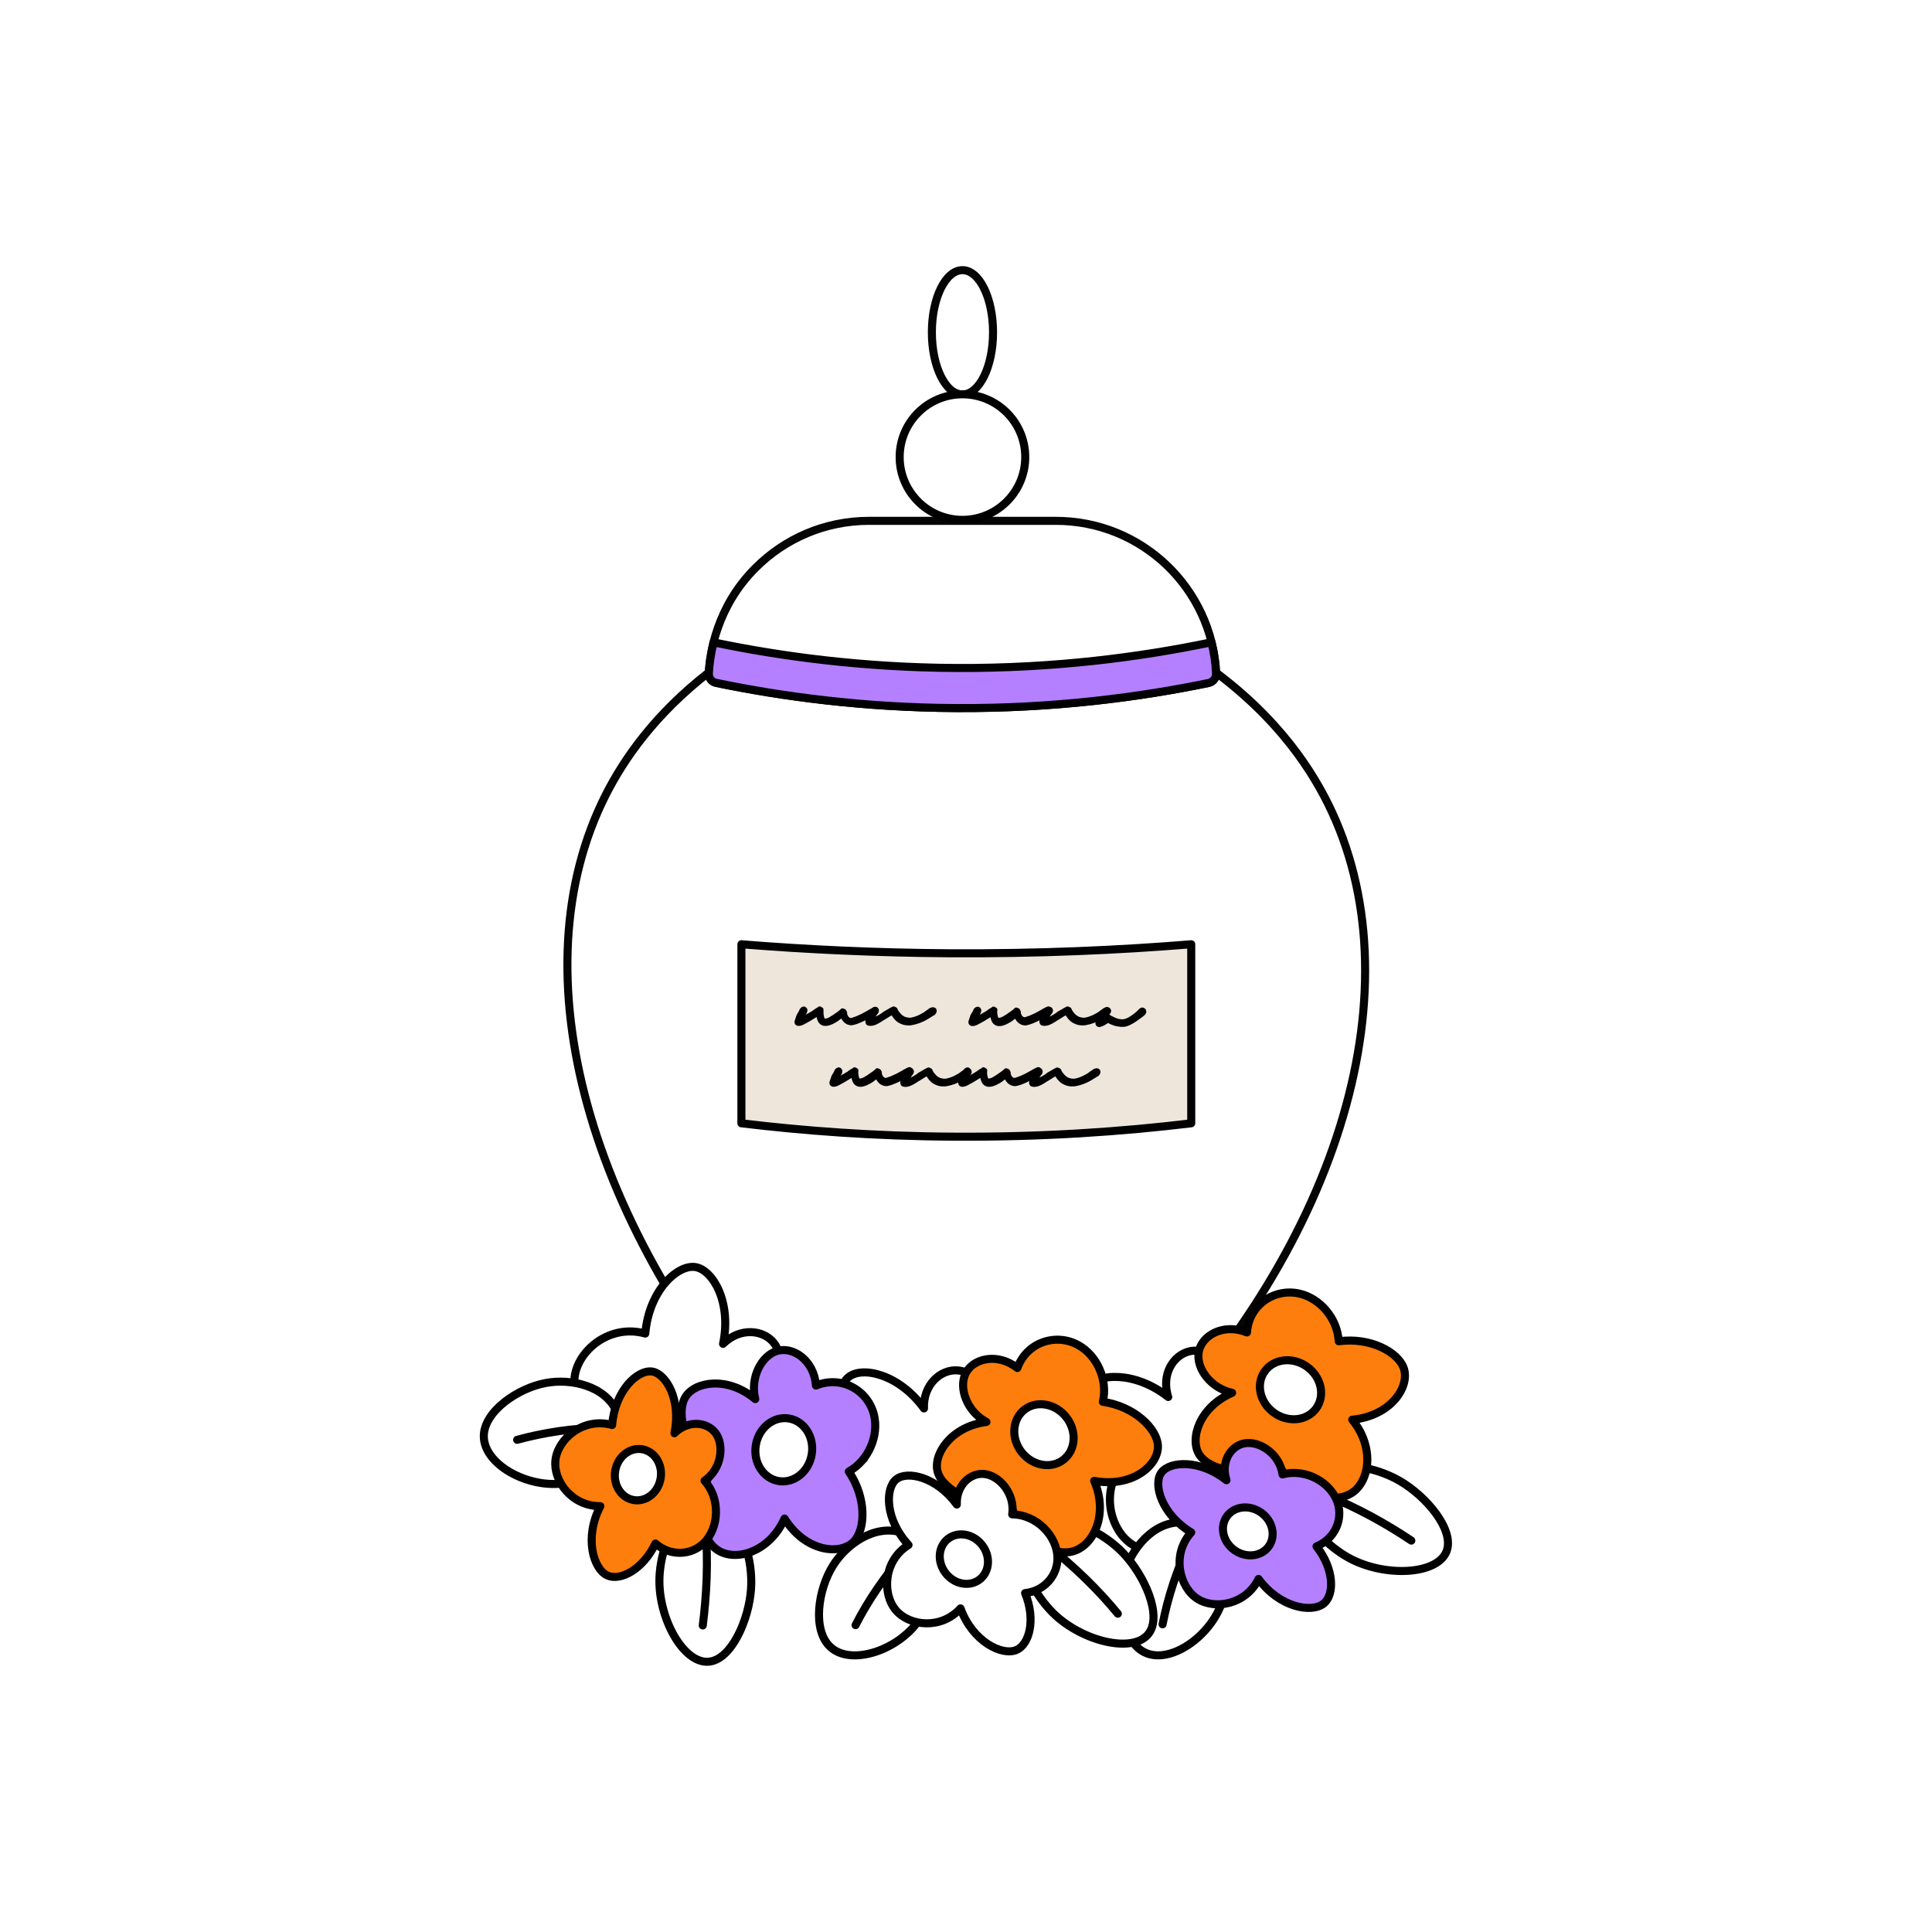 <svg
	id="direct-cremation-svg"
	xmlns="http://www.w3.org/2000/svg"
	viewBox="0 0 120 120"
	role="img"
	aria-label="Illustration of an urn with flowers"
>
	<style type="text/css">
		#direct-cremation-svg .st0 {
			fill: #eee6db;
			stroke: #000000;
			stroke-width: 0.5;
			stroke-linecap: round;
			stroke-linejoin: round;
			stroke-miterlimit: 10;
		}
		#direct-cremation-svg .st1 {
			fill: #ffffff;
			stroke: #000000;
			stroke-width: 0.5;
			stroke-linecap: round;
			stroke-linejoin: round;
			stroke-miterlimit: 10;
		}
		#direct-cremation-svg .st2 {
			fill: none;
			stroke: #000000;
			stroke-width: 0.5;
			stroke-linecap: round;
			stroke-linejoin: round;
			stroke-miterlimit: 10;
		}
		#direct-cremation-svg .st3 {
			stroke: #000000;
			stroke-width: 0.5;
			stroke-linecap: round;
			stroke-linejoin: round;
			stroke-miterlimit: 10;
		}
		#direct-cremation-svg .st4 {
			fill: #fd7e0d;
			stroke: #000000;
			stroke-width: 0.5;
			stroke-linecap: round;
			stroke-linejoin: round;
			stroke-miterlimit: 10;
		}
		#direct-cremation-svg .st5 {
			fill: url(#SVGID_1_);
			stroke: #000000;
			stroke-width: 0.5;
			stroke-linecap: round;
			stroke-linejoin: round;
			stroke-miterlimit: 10;
		}

		#direct-cremation-svg .st6 {
			fill: url(#SVGID_00000044152139844092246890000011251884083373663639_);
			stroke: #000000;
			stroke-width: 0.5;
			stroke-linecap: round;
			stroke-linejoin: round;
			stroke-miterlimit: 10;
		}
		#direct-cremation-svg .st7 {
			fill: #b580ff;
		}
		#direct-cremation-svg .st8 {
			fill: none;
			stroke: #fd7e0d;
			stroke-width: 0.5;
			stroke-linecap: round;
			stroke-linejoin: round;
			stroke-miterlimit: 10;
		}
		#direct-cremation-svg .st9 {
			fill: #b580ff;
			stroke: #000000;
			stroke-width: 0.5;
			stroke-linecap: round;
			stroke-linejoin: round;
			stroke-miterlimit: 10;
		}
		#direct-cremation-svg .st10 {
			fill: #ffffff;
			stroke: #050505;
			stroke-width: 0.5;
			stroke-linecap: round;
			stroke-linejoin: round;
			stroke-miterlimit: 10;
		}
		#direct-cremation-svg .st11 {
			fill: none;
			stroke: #050505;
			stroke-width: 0.5;
			stroke-linecap: round;
			stroke-linejoin: round;
			stroke-miterlimit: 10;
		}
		#direct-cremation-svg .st12 {
			fill: none;
		}
		#direct-cremation-svg .st13 {
			fill: #050505;
		}
		#direct-cremation-svg .st14 {
			stroke: #000000;
			stroke-width: 0.3;
			stroke-linecap: round;
			stroke-linejoin: round;
			stroke-miterlimit: 10;
		}
		#direct-cremation-svg .st15 {
			fill: #ffffff;
		}
		#direct-cremation-svg .st16 {
			fill: #fd7e0d;
		}
		#direct-cremation-svg .st17 {
			fill: #b480fe;
		}
	</style>
	<g>
		<path
			class="st10"
			d="M44.03,41.76c-3.37,2.62-5.27,5.38-6.4,7.6c-5.61,11.07-1.09,26.93,11,40.39c0.55,0.61,1.26,1.06,2.05,1.28
		c2.51,0.73,5.95,1.4,10.04,1.31c3.16-0.07,5.88-0.58,8.01-1.16c0.77-0.21,1.46-0.61,2.02-1.18C83.38,77.07,88.02,61.1,82.49,49.93
		c-1.22-2.46-3.58-6-8.42-9.18C64.02,41.08,54.09,41.42,44.03,41.76z"
		/>
		<path
			class="st10"
			d="M75.54,41.82c0.01,0.29-0.19,0.54-0.47,0.6c-4.22,0.87-9.53,1.59-15.67,1.56
		c-5.81-0.03-10.86-0.72-14.92-1.56c-0.28-0.06-0.48-0.31-0.46-0.6c0.07-1.24,0.49-4.14,2.91-6.55c1.81-1.81,4.3-2.92,7.05-2.92
		h11.58C70.92,32.34,75.28,36.54,75.54,41.82z"
		/>
		<path
			class="st0"
			d="M73.99,69.77c-4.23,0.51-9.22,0.87-14.81,0.83c-4.9-0.03-9.31-0.37-13.13-0.83c0-3.71,0-7.42,0-11.12
		c3.97,0.32,8.31,0.53,12.96,0.56c5.44,0.03,10.45-0.19,14.98-0.56C73.99,62.36,73.99,66.07,73.99,69.77z"
		/>
		<g>
			<path
				class="st14"
				d="M54.42,62.75c0.01,0.02,0.01,0.05,0,0.08c-0.02,0.03-0.04,0.06-0.08,0.08c0,0,0,0,0,0
			c0,0-0.01,0.01-0.01,0.01c0,0-0.01,0.01-0.02,0.01l-0.01,0c0,0,0,0-0.01,0c0,0,0,0,0,0c-0.01,0-0.03,0.01-0.04,0.02
			s-0.04,0.02-0.08,0.04l0,0c0,0,0,0,0,0c0,0,0,0,0,0s0,0,0,0c0,0-0.01,0.01-0.02,0.01c-0.01,0-0.01,0.01-0.02,0.01
			c-0.04,0.02-0.08,0.04-0.13,0.07s-0.12,0.06-0.19,0.1c-0.04,0.02-0.09,0.04-0.15,0.07c-0.06,0.03-0.11,0.05-0.17,0.08
			c-0.06,0.03-0.13,0.06-0.21,0.09c-0.08,0.03-0.16,0.06-0.24,0.08c-0.03,0.01-0.05,0.01-0.08,0.02s-0.06,0.01-0.09,0.01
			c-0.03,0-0.06,0-0.09-0.01c-0.03-0.01-0.07-0.02-0.1-0.03c-0.06-0.03-0.12-0.07-0.17-0.12c-0.05-0.05-0.09-0.11-0.12-0.17
			c-0.01-0.02-0.03-0.05-0.04-0.08c-0.01-0.03-0.02-0.06-0.04-0.09c-0.05,0.04-0.11,0.09-0.17,0.13c-0.06,0.04-0.11,0.08-0.17,0.13
			c-0.09,0.06-0.17,0.11-0.24,0.14c-0.07,0.04-0.13,0.07-0.2,0.09c-0.03,0.01-0.06,0.02-0.09,0.03c-0.03,0.01-0.06,0.01-0.09,0.02
			c-0.01,0-0.02,0-0.04,0c-0.01,0-0.03,0-0.04,0c-0.02,0-0.04,0-0.07,0c-0.02,0-0.04-0.01-0.07-0.02h0
			c-0.04-0.01-0.07-0.04-0.1-0.06s-0.06-0.06-0.08-0.1c-0.02-0.04-0.04-0.08-0.05-0.12c-0.01-0.04-0.03-0.09-0.03-0.14v0
			c-0.01-0.03-0.01-0.07-0.01-0.1c0-0.04-0.01-0.08-0.01-0.12l0,0c0,0-0.01,0-0.01,0.01c0,0-0.01,0-0.01,0.01
			c-0.02,0.01-0.03,0.02-0.05,0.03c-0.02,0.01-0.04,0.02-0.06,0.04h0c-0.01,0.01-0.02,0.01-0.03,0.02
			c-0.01,0.01-0.02,0.01-0.03,0.02c0,0,0,0-0.01,0c0,0,0,0,0,0c-0.01,0-0.01,0.01-0.02,0.01c-0.15,0.09-0.28,0.17-0.41,0.25
			c-0.13,0.07-0.24,0.14-0.35,0.19c-0.02,0.01-0.05,0.02-0.08,0.04s-0.06,0.02-0.09,0.03c-0.02,0-0.03,0.01-0.05,0.01
			c-0.02,0-0.03,0-0.05,0c-0.01,0-0.01,0-0.02,0c-0.01,0-0.02,0-0.03-0.01h0c-0.01,0-0.02-0.01-0.03-0.02s-0.02-0.02-0.02-0.03v0
			c0,0,0-0.01,0-0.01s0-0.01,0-0.01c0-0.01,0-0.01,0-0.02c0-0.02,0-0.04,0.01-0.05c0.01-0.02,0.01-0.04,0.02-0.06
			c0.01-0.02,0.01-0.03,0.02-0.05c0,0,0,0,0-0.01c0,0,0,0,0-0.01c0.01-0.01,0.01-0.02,0.01-0.03v0c0-0.01,0.01-0.02,0.01-0.03
			s0.01-0.02,0.01-0.03c0,0,0-0.01,0.01-0.01s0-0.01,0.01-0.01c0,0,0,0,0-0.01c0,0,0,0,0-0.01c0,0,0-0.01,0-0.01c0,0,0-0.01,0-0.01
			c0.03-0.06,0.06-0.12,0.09-0.16c0.03-0.05,0.05-0.08,0.06-0.11c0.01-0.02,0.02-0.03,0.02-0.04c0.01-0.01,0.01-0.02,0.02-0.03
			c0,0,0-0.01,0-0.01c0,0,0-0.01,0.01-0.01v0c0,0,0-0.01,0-0.01c0,0,0-0.01,0-0.01c0.02-0.04,0.05-0.06,0.08-0.08
			c0.03-0.02,0.06-0.02,0.08,0c0.01,0.01,0.02,0.02,0.03,0.03c0.01,0.01,0.01,0.03,0.01,0.04c0,0.02,0,0.03-0.01,0.05
			c0,0.02-0.01,0.04-0.02,0.06l0,0c0,0,0,0,0,0c0,0,0,0,0,0c0,0,0,0.01-0.01,0.02c0,0.01-0.01,0.01-0.01,0.02c0,0,0,0.01-0.01,0.01
			s0,0.01-0.01,0.01c-0.01,0.02-0.03,0.04-0.05,0.08c-0.02,0.03-0.05,0.08-0.08,0.13c-0.03,0.05-0.07,0.12-0.11,0.19c0,0,0,0,0,0.01
			s0,0,0,0.01c0,0,0,0.01,0,0.01c0,0,0,0.01-0.01,0.01c0,0,0,0.01,0,0.01c0.06-0.02,0.12-0.05,0.18-0.08
			c0.06-0.03,0.13-0.07,0.2-0.1h0c0.07-0.04,0.15-0.08,0.23-0.13c0.08-0.05,0.17-0.1,0.26-0.15c0,0,0.01,0,0.01-0.01
			c0,0,0.01,0,0.01-0.01c0,0,0,0,0,0c0,0,0,0,0,0l0,0c0.01-0.01,0.03-0.02,0.04-0.03c0.01-0.01,0.03-0.02,0.04-0.03
			c0.02-0.01,0.04-0.03,0.06-0.04c0.02-0.01,0.04-0.02,0.06-0.04l0,0c0,0,0,0,0,0c0,0,0.01-0.01,0.02-0.01
			c0.01,0,0.01-0.01,0.02-0.01v0c0.01-0.01,0.02-0.01,0.03-0.01c0.01,0,0.01-0.01,0.02-0.01l0.03-0.03l0,0c0,0,0,0,0.01-0.01
			s0.01-0.01,0.01-0.01l0.09,0.05L51,62.81v0.01c0,0.01,0,0.02,0,0.02s0,0.02,0,0.02c0,0.07,0,0.13,0.01,0.19s0.02,0.11,0.03,0.16
			c0.01,0.04,0.03,0.08,0.05,0.12c0.02,0.03,0.04,0.05,0.07,0.07c0.01,0.01,0.03,0.01,0.04,0.02c0.02,0,0.03,0,0.05,0
			c0.01,0,0.02,0,0.03,0c0.01,0,0.03,0,0.04-0.01c0.03-0.01,0.06-0.01,0.09-0.02c0.03-0.01,0.05-0.02,0.08-0.03
			c0.03-0.01,0.05-0.02,0.08-0.04c0.03-0.01,0.06-0.03,0.08-0.05c0.06-0.03,0.13-0.07,0.21-0.13c0.08-0.05,0.16-0.11,0.26-0.18
			l0.04-0.03c0.02-0.02,0.04-0.03,0.06-0.05c0.02-0.02,0.04-0.03,0.06-0.05l0.01-0.01c0,0,0.01-0.01,0.01-0.01l0.03-0.03
			c0.02,0.01,0.03,0.01,0.05,0.02c0.01,0,0.02,0.01,0.03,0.01c0,0,0.01,0,0.01,0.01c0.01,0,0.01,0.01,0.01,0.01v0.03
			c0.02,0.01,0.03,0.03,0.04,0.05c0,0.02-0.01,0.03-0.02,0.04c0,0,0,0,0,0c0,0,0,0,0,0v0c0,0.01,0.01,0.02,0.01,0.03
			c0,0.01,0.01,0.02,0.01,0.04c0.02,0.05,0.04,0.1,0.06,0.14s0.05,0.07,0.07,0.1c0.05,0.06,0.11,0.09,0.17,0.11
			c0.03,0.01,0.05,0.01,0.07,0.01c0.03,0,0.05,0,0.07-0.01c0.03,0,0.05-0.01,0.08-0.02c0.07-0.02,0.14-0.05,0.2-0.07
			s0.12-0.05,0.17-0.07h0c0.05-0.03,0.1-0.05,0.15-0.07c0.05-0.02,0.09-0.04,0.12-0.06c0.15-0.08,0.26-0.14,0.33-0.18
			c0.02-0.01,0.05-0.03,0.06-0.04s0.03-0.02,0.05-0.03c0.01,0,0.01-0.01,0.02-0.01c0.01,0,0.01-0.01,0.02-0.01
			c0.01-0.01,0.02-0.01,0.04-0.02c0.01-0.01,0.02-0.01,0.04-0.02h0c0.01,0,0.01-0.01,0.02-0.01c0,0,0.01-0.01,0.02-0.01
			c0.02-0.01,0.04-0.02,0.06-0.03c0.02-0.01,0.04-0.01,0.05-0.01C54.37,62.71,54.4,62.72,54.42,62.75L54.42,62.75z M52.44,62.94
			C52.44,62.95,52.44,62.95,52.44,62.94C52.45,62.95,52.44,62.95,52.44,62.94C52.44,62.95,52.44,62.95,52.44,62.94L52.44,62.94z"
			/>
			<path
				class="st14"
				d="M57.85,62.75c0.01-0.01,0.03-0.02,0.05-0.03c0.02-0.01,0.03-0.01,0.05-0.01c0.03,0,0.05,0.01,0.07,0.03
			c0.01,0.01,0.01,0.02,0.01,0.04s0,0.03,0,0.04c0,0.01-0.01,0.03-0.02,0.04c-0.01,0.01-0.02,0.03-0.03,0.04c0,0,0,0-0.01,0.01
			c0,0-0.01,0-0.01,0.01l-0.01,0.01l-0.01,0h0c-0.01,0.01-0.03,0.02-0.05,0.03c-0.02,0.01-0.04,0.02-0.06,0.04c0,0,0,0,0,0
			c-0.01,0-0.01,0.01-0.02,0.01c-0.03,0.02-0.06,0.04-0.1,0.06c-0.04,0.03-0.09,0.05-0.14,0.09c-0.03,0.02-0.07,0.04-0.11,0.06
			c-0.04,0.02-0.08,0.05-0.13,0.07c-0.05,0.02-0.1,0.05-0.16,0.07c-0.06,0.03-0.12,0.05-0.19,0.07c-0.04,0.01-0.07,0.02-0.12,0.04
			c-0.04,0.01-0.08,0.02-0.13,0.03c-0.04,0.01-0.09,0.02-0.14,0.03c-0.05,0.01-0.1,0.01-0.15,0.01s-0.11,0-0.17-0.01
			s-0.12-0.02-0.17-0.04c-0.06-0.02-0.12-0.05-0.18-0.08c-0.06-0.03-0.12-0.07-0.17-0.12c-0.06-0.06-0.11-0.11-0.15-0.17
			s-0.07-0.1-0.1-0.15c-0.01-0.02-0.02-0.03-0.03-0.05c-0.01-0.02-0.02-0.03-0.02-0.05c-0.04,0.02-0.08,0.04-0.12,0.06
			c-0.05,0.02-0.1,0.05-0.15,0.08c-0.04,0.03-0.1,0.06-0.16,0.1c-0.06,0.04-0.13,0.08-0.19,0.12c-0.01,0-0.01,0.01-0.02,0.01
			s-0.01,0.01-0.02,0.01c-0.02,0.01-0.04,0.03-0.06,0.04c-0.02,0.01-0.04,0.03-0.06,0.04c-0.06,0.03-0.12,0.07-0.17,0.1
			c-0.06,0.03-0.11,0.06-0.16,0.08c-0.03,0.01-0.06,0.02-0.09,0.03c-0.03,0.01-0.06,0.02-0.08,0.02c-0.02,0-0.05,0.01-0.08,0.01
			c-0.02,0-0.04,0-0.05,0c-0.02,0-0.03-0.01-0.05-0.01c0,0,0,0-0.01,0c0,0,0,0-0.01,0c0,0,0,0,0,0s0,0,0,0h0l-0.03-0.01
			c-0.02-0.01-0.03-0.03-0.03-0.04l0,0l0-0.01l0,0h0c-0.01-0.01-0.01-0.03-0.01-0.03c0-0.01,0-0.02,0-0.02v-0.02
			c0-0.02,0-0.03,0.01-0.04c0-0.01,0.01-0.03,0.01-0.04l0,0c0.01-0.04,0.03-0.08,0.05-0.12c0.02-0.03,0.03-0.06,0.05-0.09
			c0.02-0.03,0.03-0.06,0.05-0.08c0.05-0.09,0.09-0.16,0.12-0.21s0.05-0.08,0.05-0.09c0.01-0.02,0.02-0.03,0.04-0.04
			c0.01-0.01,0.03-0.02,0.04-0.03c0.01,0,0.03-0.01,0.04-0.01c0.01,0,0.03,0.01,0.04,0.01v0c0.01,0.01,0.02,0.02,0.03,0.03
			s0.01,0.03,0.01,0.05c0,0.01,0,0.03-0.01,0.04c0,0.01-0.01,0.03-0.02,0.04l0,0c0,0-0.01,0.01-0.01,0.02
			c-0.01,0.01-0.01,0.01-0.02,0.02c-0.01,0.01-0.02,0.03-0.04,0.06c-0.02,0.03-0.04,0.06-0.08,0.11c0,0,0,0,0,0.01
			c0,0,0,0.01,0,0.01c0,0,0,0,0,0c0,0,0,0,0,0c0,0,0,0.01-0.01,0.01c0,0,0,0.01-0.01,0.01l0,0c-0.01,0.02-0.02,0.03-0.03,0.05
			c-0.01,0.02-0.02,0.03-0.03,0.05c-0.02,0.03-0.04,0.06-0.05,0.1c-0.01,0.02-0.02,0.03-0.03,0.05s-0.02,0.04-0.02,0.05
			c0,0,0,0,0.01,0c0,0,0,0,0.01,0c0.02,0,0.04,0,0.07-0.01s0.05-0.01,0.08-0.02c0.02-0.01,0.05-0.02,0.08-0.03
			c0.03-0.01,0.06-0.03,0.1-0.05c0.03-0.02,0.07-0.03,0.1-0.05s0.07-0.04,0.1-0.05c0.03-0.02,0.07-0.04,0.1-0.06
			s0.06-0.04,0.09-0.06c0.01-0.01,0.02-0.01,0.03-0.02c0.01-0.01,0.02-0.01,0.03-0.02c0,0,0.01,0,0.01-0.01s0.01-0.01,0.01-0.01
			c0.01,0,0.02-0.01,0.02-0.01s0.02-0.01,0.02-0.02h0c0.05-0.03,0.09-0.06,0.14-0.08c0.04-0.03,0.08-0.05,0.12-0.07
			c0.03-0.02,0.07-0.04,0.1-0.06c0.03-0.02,0.06-0.04,0.09-0.05l0.04-0.02l0.04-0.02h0l-0.01,0l0.01,0c0,0,0,0,0.01-0.01
			c0,0,0.01-0.01,0.02-0.01l0.1,0.05c0,0,0,0.01,0,0.01c0,0.01,0,0.01,0.01,0.01v0c0,0,0,0.01,0,0.01s0,0,0,0.01
			c0.02,0.04,0.05,0.08,0.07,0.12s0.06,0.08,0.09,0.12h0c0.02,0.02,0.03,0.04,0.05,0.06c0.02,0.02,0.04,0.04,0.07,0.07h0
			c0.03,0.02,0.05,0.05,0.08,0.07s0.07,0.04,0.11,0.07c0.05,0.03,0.11,0.05,0.15,0.06s0.09,0.02,0.13,0.03
			c0.04,0.01,0.08,0.01,0.12,0.01c0.01,0,0.03,0,0.05,0s0.04,0,0.05,0c0.06-0.01,0.12-0.02,0.18-0.04c0.06-0.02,0.13-0.03,0.19-0.06
			c0.11-0.04,0.21-0.08,0.29-0.13c0.08-0.04,0.15-0.08,0.2-0.11h0c0.06-0.04,0.11-0.07,0.14-0.1s0.07-0.05,0.1-0.07
			c0.03-0.02,0.05-0.04,0.07-0.05c0.02-0.01,0.04-0.03,0.05-0.04c0,0,0,0,0,0s0,0,0,0c0.01-0.01,0.02-0.01,0.03-0.02
			S57.84,62.76,57.85,62.75z"
			/>
			<path
				class="st14"
				d="M65.23,62.75c0.01,0.02,0.01,0.05,0,0.08c-0.02,0.03-0.04,0.06-0.08,0.08c0,0,0,0,0,0
			c0,0-0.01,0.01-0.01,0.01c0,0-0.01,0.01-0.02,0.01l-0.01,0c0,0,0,0-0.01,0c0,0,0,0,0,0c-0.01,0-0.03,0.01-0.04,0.02
			S65,62.99,64.97,63l0,0c0,0,0,0,0,0c0,0,0,0,0,0s0,0,0,0c0,0-0.01,0.01-0.02,0.01c-0.01,0-0.01,0.01-0.02,0.01
			c-0.04,0.02-0.08,0.04-0.13,0.07s-0.12,0.06-0.19,0.1c-0.04,0.02-0.09,0.04-0.15,0.07c-0.06,0.03-0.11,0.05-0.17,0.08
			c-0.06,0.03-0.13,0.06-0.21,0.09c-0.08,0.03-0.16,0.06-0.24,0.08c-0.03,0.01-0.05,0.01-0.08,0.02s-0.06,0.01-0.09,0.01
			c-0.03,0-0.06,0-0.09-0.01c-0.03-0.01-0.07-0.02-0.1-0.03c-0.06-0.03-0.12-0.07-0.17-0.12c-0.05-0.05-0.09-0.11-0.12-0.17
			c-0.01-0.02-0.03-0.05-0.04-0.08c-0.01-0.03-0.02-0.06-0.04-0.09c-0.05,0.04-0.11,0.09-0.17,0.13c-0.06,0.04-0.11,0.08-0.17,0.13
			c-0.09,0.06-0.17,0.11-0.24,0.14c-0.07,0.04-0.13,0.07-0.2,0.09c-0.03,0.01-0.06,0.02-0.09,0.03c-0.03,0.01-0.06,0.01-0.09,0.02
			c-0.01,0-0.02,0-0.04,0c-0.01,0-0.03,0-0.04,0c-0.02,0-0.04,0-0.07,0c-0.02,0-0.04-0.01-0.07-0.02h0
			c-0.04-0.01-0.07-0.04-0.1-0.06s-0.06-0.06-0.08-0.1c-0.02-0.04-0.04-0.08-0.05-0.12c-0.01-0.04-0.03-0.09-0.03-0.14v0
			c-0.01-0.03-0.01-0.07-0.01-0.1c0-0.04-0.01-0.08-0.01-0.12l0,0c0,0-0.01,0-0.01,0.01c0,0-0.01,0-0.01,0.01
			c-0.02,0.01-0.03,0.02-0.05,0.03c-0.02,0.01-0.04,0.02-0.06,0.04h0c-0.01,0.01-0.02,0.01-0.03,0.02
			c-0.01,0.01-0.02,0.01-0.03,0.02c0,0,0,0-0.01,0c0,0,0,0,0,0c-0.01,0-0.01,0.01-0.02,0.01c-0.15,0.09-0.28,0.17-0.41,0.25
			c-0.13,0.07-0.24,0.14-0.35,0.19c-0.02,0.01-0.05,0.02-0.08,0.04s-0.06,0.02-0.09,0.03c-0.02,0-0.03,0.01-0.05,0.01
			c-0.02,0-0.03,0-0.05,0c-0.01,0-0.01,0-0.02,0c-0.01,0-0.02,0-0.03-0.01h0c-0.01,0-0.02-0.01-0.03-0.02s-0.02-0.02-0.02-0.03v0
			c0,0,0-0.01,0-0.01s0-0.01,0-0.01c0-0.01,0-0.01,0-0.02c0-0.02,0-0.04,0.01-0.05c0.01-0.02,0.01-0.04,0.02-0.06
			c0.01-0.02,0.01-0.03,0.02-0.05c0,0,0,0,0-0.01c0,0,0,0,0-0.01c0.01-0.01,0.01-0.02,0.01-0.03v0c0-0.01,0.01-0.02,0.01-0.03
			s0.01-0.02,0.01-0.03c0,0,0-0.01,0.01-0.01s0-0.01,0.01-0.01c0,0,0,0,0-0.01c0,0,0,0,0-0.01c0,0,0-0.01,0-0.01c0,0,0-0.01,0-0.01
			c0.03-0.06,0.06-0.12,0.09-0.16c0.03-0.05,0.05-0.08,0.06-0.11c0.01-0.02,0.02-0.03,0.02-0.04c0.01-0.01,0.01-0.02,0.02-0.03
			c0,0,0-0.01,0-0.01c0,0,0-0.01,0.01-0.01v0c0,0,0-0.01,0-0.01c0,0,0-0.01,0-0.01c0.02-0.04,0.05-0.06,0.08-0.08
			c0.03-0.02,0.06-0.02,0.08,0c0.01,0.01,0.02,0.02,0.03,0.03c0.01,0.01,0.01,0.03,0.01,0.04c0,0.02,0,0.03-0.01,0.05
			c0,0.02-0.01,0.04-0.02,0.06l0,0c0,0,0,0,0,0c0,0,0,0,0,0c0,0,0,0.01-0.01,0.02c0,0.01-0.01,0.01-0.01,0.02c0,0,0,0.01-0.01,0.01
			s0,0.01-0.01,0.01c-0.01,0.02-0.03,0.04-0.05,0.08c-0.02,0.03-0.05,0.08-0.08,0.13c-0.03,0.05-0.07,0.12-0.11,0.19c0,0,0,0,0,0.01
			s0,0,0,0.01c0,0,0,0.01,0,0.01c0,0,0,0.01-0.01,0.01c0,0,0,0.01,0,0.01c0.06-0.02,0.12-0.05,0.18-0.08
			c0.06-0.03,0.13-0.07,0.2-0.1h0c0.07-0.04,0.15-0.08,0.23-0.13c0.08-0.05,0.17-0.1,0.26-0.15c0,0,0.01,0,0.01-0.01
			c0,0,0.01,0,0.01-0.01c0,0,0,0,0,0c0,0,0,0,0,0l0,0c0.01-0.01,0.03-0.02,0.04-0.03c0.01-0.01,0.03-0.02,0.04-0.03
			c0.02-0.01,0.04-0.03,0.06-0.04c0.02-0.01,0.04-0.02,0.06-0.04l0,0c0,0,0,0,0,0c0,0,0.01-0.01,0.02-0.01
			c0.01,0,0.01-0.01,0.02-0.01v0c0.01-0.01,0.02-0.01,0.03-0.01c0.01,0,0.01-0.01,0.02-0.01l0.03-0.03l0,0c0,0,0,0,0.01-0.01
			s0.01-0.01,0.01-0.01l0.09,0.05l-0.01,0.04v0.01c0,0.01,0,0.02,0,0.02s0,0.02,0,0.02c0,0.07,0,0.13,0.01,0.19s0.02,0.11,0.03,0.16
			c0.01,0.04,0.03,0.08,0.05,0.12c0.02,0.03,0.04,0.05,0.07,0.07c0.01,0.01,0.03,0.01,0.04,0.02c0.02,0,0.03,0,0.05,0
			c0.01,0,0.02,0,0.03,0c0.01,0,0.03,0,0.04-0.01c0.03-0.01,0.06-0.01,0.09-0.02c0.03-0.01,0.05-0.02,0.08-0.03
			c0.03-0.01,0.05-0.02,0.08-0.04c0.03-0.01,0.06-0.03,0.08-0.05c0.06-0.03,0.13-0.07,0.21-0.13c0.08-0.05,0.16-0.11,0.26-0.18
			l0.04-0.03c0.02-0.02,0.04-0.03,0.06-0.05c0.02-0.02,0.04-0.03,0.06-0.05l0.01-0.01c0,0,0.01-0.01,0.01-0.01l0.03-0.03
			c0.02,0.01,0.03,0.01,0.05,0.02c0.01,0,0.02,0.01,0.03,0.01c0,0,0.01,0,0.01,0.01c0.01,0,0.01,0.01,0.01,0.01v0.03
			c0.02,0.01,0.03,0.03,0.04,0.05c0,0.02-0.01,0.03-0.02,0.04c0,0,0,0,0,0c0,0,0,0,0,0v0c0,0.01,0.01,0.02,0.01,0.03
			c0,0.01,0.01,0.02,0.01,0.04c0.02,0.05,0.04,0.1,0.06,0.14s0.05,0.07,0.07,0.1c0.05,0.06,0.11,0.09,0.17,0.11
			c0.03,0.01,0.05,0.01,0.07,0.01c0.03,0,0.05,0,0.07-0.01c0.03,0,0.05-0.01,0.08-0.02c0.07-0.02,0.14-0.05,0.2-0.07
			s0.12-0.05,0.17-0.07h0c0.05-0.03,0.1-0.05,0.15-0.07c0.05-0.02,0.09-0.04,0.12-0.06c0.15-0.08,0.26-0.14,0.33-0.18
			c0.02-0.01,0.05-0.03,0.06-0.04s0.03-0.02,0.05-0.03c0.01,0,0.01-0.01,0.02-0.01c0.01,0,0.01-0.01,0.02-0.01
			c0.01-0.01,0.02-0.01,0.04-0.02c0.01-0.01,0.02-0.01,0.04-0.02h0c0.01,0,0.01-0.01,0.02-0.01c0,0,0.01-0.01,0.02-0.01
			c0.02-0.01,0.04-0.02,0.06-0.03c0.02-0.01,0.04-0.01,0.05-0.01C65.19,62.71,65.21,62.72,65.23,62.75L65.23,62.75z M63.26,62.94
			C63.26,62.95,63.26,62.95,63.26,62.94C63.26,62.95,63.26,62.95,63.26,62.94C63.26,62.95,63.26,62.95,63.26,62.94L63.26,62.94z"
			/>
			<path
				class="st14"
				d="M68.66,62.75c0.01-0.01,0.03-0.02,0.05-0.03c0.02-0.01,0.03-0.01,0.05-0.01c0.03,0,0.05,0.01,0.07,0.03
			c0.01,0.01,0.01,0.02,0.01,0.04s0,0.03,0,0.04c0,0.01-0.01,0.03-0.02,0.04c-0.01,0.01-0.02,0.03-0.03,0.04c0,0,0,0-0.01,0.01
			c0,0-0.01,0-0.01,0.01l-0.01,0.01l-0.01,0h0c-0.01,0.01-0.03,0.02-0.05,0.03c-0.02,0.01-0.04,0.02-0.06,0.04c0,0,0,0,0,0
			c-0.01,0-0.01,0.01-0.02,0.01c-0.03,0.02-0.06,0.04-0.1,0.06c-0.04,0.03-0.09,0.05-0.14,0.09c-0.03,0.02-0.07,0.04-0.11,0.06
			c-0.04,0.02-0.08,0.05-0.13,0.07c-0.05,0.02-0.1,0.05-0.16,0.07c-0.06,0.03-0.12,0.05-0.19,0.07c-0.04,0.01-0.07,0.02-0.12,0.04
			c-0.04,0.01-0.08,0.02-0.13,0.03c-0.04,0.01-0.09,0.02-0.14,0.03c-0.05,0.01-0.1,0.01-0.15,0.01s-0.11,0-0.17-0.01
			s-0.12-0.02-0.17-0.04c-0.06-0.02-0.12-0.05-0.18-0.08c-0.06-0.03-0.12-0.07-0.17-0.12c-0.06-0.06-0.11-0.11-0.15-0.17
			s-0.07-0.1-0.1-0.15c-0.01-0.02-0.02-0.03-0.03-0.05c-0.01-0.02-0.02-0.03-0.02-0.05c-0.04,0.02-0.08,0.04-0.12,0.06
			c-0.05,0.02-0.1,0.05-0.15,0.08c-0.04,0.03-0.1,0.06-0.16,0.1c-0.06,0.04-0.13,0.08-0.19,0.12c-0.01,0-0.01,0.01-0.02,0.01
			s-0.01,0.01-0.02,0.01c-0.02,0.01-0.04,0.03-0.06,0.04c-0.02,0.01-0.04,0.03-0.06,0.04c-0.06,0.03-0.12,0.07-0.17,0.1
			c-0.06,0.03-0.11,0.06-0.16,0.08c-0.03,0.01-0.06,0.02-0.09,0.03c-0.03,0.01-0.06,0.02-0.08,0.02c-0.02,0-0.05,0.01-0.08,0.01
			c-0.02,0-0.04,0-0.05,0c-0.02,0-0.03-0.01-0.05-0.01c0,0,0,0-0.01,0c0,0,0,0-0.01,0c0,0,0,0,0,0s0,0,0,0h0l-0.03-0.01
			c-0.02-0.01-0.03-0.03-0.03-0.04l0,0l0-0.01l0,0h0c-0.01-0.01-0.01-0.03-0.01-0.03c0-0.01,0-0.02,0-0.02v-0.02
			c0-0.02,0-0.03,0.01-0.04c0-0.01,0.01-0.03,0.01-0.04l0,0c0.01-0.04,0.03-0.08,0.05-0.12c0.02-0.03,0.03-0.06,0.05-0.09
			c0.02-0.03,0.03-0.06,0.05-0.08c0.05-0.09,0.09-0.16,0.12-0.21s0.05-0.08,0.05-0.09c0.01-0.02,0.02-0.03,0.04-0.04
			c0.01-0.01,0.03-0.02,0.04-0.03c0.01,0,0.03-0.01,0.04-0.01c0.01,0,0.03,0.01,0.04,0.01v0c0.01,0.01,0.02,0.02,0.03,0.03
			s0.01,0.03,0.01,0.05c0,0.01,0,0.03-0.01,0.04c0,0.01-0.01,0.03-0.02,0.04l0,0c0,0-0.01,0.01-0.01,0.02
			c-0.01,0.01-0.01,0.01-0.02,0.02c-0.01,0.01-0.02,0.03-0.04,0.06c-0.02,0.03-0.04,0.06-0.08,0.11c0,0,0,0,0,0.01
			c0,0,0,0.01,0,0.01c0,0,0,0,0,0c0,0,0,0,0,0c0,0,0,0.01-0.01,0.01c0,0,0,0.01-0.01,0.01l0,0c-0.01,0.02-0.02,0.03-0.03,0.05
			c-0.01,0.02-0.02,0.03-0.03,0.05c-0.02,0.03-0.04,0.06-0.05,0.1c-0.01,0.02-0.02,0.03-0.03,0.05s-0.02,0.04-0.02,0.05
			c0,0,0,0,0.01,0c0,0,0,0,0.01,0c0.02,0,0.04,0,0.07-0.01s0.05-0.01,0.08-0.02c0.02-0.01,0.05-0.02,0.08-0.03
			c0.03-0.01,0.06-0.03,0.1-0.05c0.03-0.02,0.07-0.03,0.1-0.05s0.07-0.04,0.1-0.05c0.03-0.02,0.07-0.04,0.1-0.06
			s0.06-0.04,0.09-0.06c0.01-0.01,0.02-0.01,0.03-0.02c0.01-0.01,0.02-0.01,0.03-0.02c0,0,0.01,0,0.01-0.01s0.01-0.01,0.01-0.01
			c0.01,0,0.02-0.01,0.02-0.01s0.02-0.01,0.02-0.02h0c0.05-0.03,0.09-0.06,0.14-0.08c0.04-0.03,0.08-0.05,0.12-0.07
			c0.03-0.02,0.07-0.04,0.1-0.06c0.03-0.02,0.06-0.04,0.09-0.05l0.04-0.02l0.04-0.02h0l-0.01,0l0.01,0c0,0,0,0,0.01-0.01
			c0,0,0.01-0.01,0.02-0.01l0.1,0.05c0,0,0,0.01,0,0.01c0,0.01,0,0.01,0.01,0.01v0c0,0,0,0.01,0,0.01s0,0,0,0.01
			c0.02,0.04,0.05,0.08,0.07,0.12s0.06,0.08,0.09,0.12h0c0.02,0.02,0.03,0.04,0.05,0.06c0.02,0.02,0.04,0.04,0.07,0.07h0
			c0.03,0.02,0.05,0.05,0.08,0.07s0.07,0.04,0.11,0.07c0.05,0.03,0.11,0.05,0.15,0.06s0.09,0.02,0.13,0.03
			c0.04,0.01,0.08,0.01,0.12,0.01c0.01,0,0.03,0,0.05,0s0.04,0,0.05,0c0.06-0.01,0.12-0.02,0.18-0.04c0.06-0.02,0.13-0.03,0.19-0.06
			c0.11-0.04,0.21-0.08,0.29-0.13c0.08-0.04,0.15-0.08,0.2-0.11h0c0.06-0.04,0.11-0.07,0.14-0.1s0.07-0.05,0.1-0.07
			c0.03-0.02,0.05-0.04,0.07-0.05c0.02-0.01,0.04-0.03,0.05-0.04c0,0,0,0,0,0s0,0,0,0c0.01-0.01,0.02-0.01,0.03-0.02
			S68.65,62.76,68.66,62.75z"
			/>
			<path
				class="st14"
				d="M68.68,62.73c0.03-0.02,0.05-0.03,0.08-0.03c0.01,0,0.03,0,0.04,0.01s0.03,0.01,0.04,0.03
			c0.02,0.02,0.02,0.05,0.02,0.07c-0.01,0.03-0.02,0.05-0.05,0.08c0,0-0.01,0-0.01,0s0,0,0,0c0,0,0,0,0,0c0,0-0.01,0.01-0.02,0.02
			s-0.03,0.02-0.05,0.04l0,0c-0.02,0.02-0.04,0.04-0.07,0.06c-0.03,0.03-0.06,0.06-0.1,0.1l-0.01,0.01h0
			c-0.02,0.02-0.04,0.04-0.06,0.07s-0.04,0.05-0.06,0.08v0c-0.02,0.03-0.04,0.05-0.05,0.08c-0.02,0.03-0.04,0.07-0.05,0.11
			c0.02-0.01,0.05-0.02,0.07-0.04c0.03-0.02,0.05-0.03,0.08-0.05c0.06-0.04,0.13-0.08,0.19-0.13c0,0,0,0,0,0c0,0,0,0,0.01,0
			c0.01-0.01,0.03-0.02,0.04-0.03l0.03-0.02c0,0,0,0,0.01-0.01c0,0,0.01,0,0.01-0.01l0.03,0l0.07,0l0.02,0.02c0,0,0,0,0,0
			c0,0,0,0,0,0c0,0,0.01,0,0.01,0.01c0.01,0,0.02,0.01,0.04,0.02c0.02,0.01,0.05,0.03,0.1,0.05c0.04,0.02,0.11,0.05,0.19,0.09
			c0.03,0.01,0.05,0.02,0.08,0.03c0.03,0.01,0.06,0.02,0.09,0.03c0.03,0.01,0.06,0.02,0.1,0.02s0.08,0.01,0.13,0.02
			c0.01,0,0.02,0,0.03,0c0.01,0,0.02,0,0.03,0c0.01,0,0.03,0,0.05,0c0.02,0,0.04,0,0.06-0.01c0.03,0,0.07-0.01,0.11-0.02
			s0.08-0.03,0.12-0.04c0.09-0.04,0.17-0.08,0.24-0.13s0.13-0.08,0.18-0.12c0.05-0.04,0.1-0.08,0.14-0.11
			c0.04-0.03,0.08-0.06,0.11-0.09c0.04-0.04,0.07-0.07,0.1-0.1c0.03-0.03,0.05-0.05,0.06-0.06l0.01-0.01
			c0.01-0.01,0.03-0.02,0.04-0.03c0.02-0.01,0.03-0.01,0.05-0.01c0.01,0,0.02,0,0.03,0.01c0.01,0,0.02,0.01,0.03,0.02
			c0.02,0.02,0.03,0.04,0.03,0.07c0,0.02,0,0.03-0.01,0.05s-0.02,0.03-0.03,0.04c0,0-0.01,0.01-0.01,0.01c0,0-0.01,0.01-0.02,0.02
			c-0.01,0.01-0.02,0.02-0.04,0.04c-0.02,0.01-0.04,0.03-0.07,0.05c-0.03,0.02-0.06,0.05-0.11,0.08c-0.04,0.03-0.09,0.07-0.15,0.11
			c-0.03,0.02-0.06,0.04-0.1,0.07c-0.04,0.02-0.08,0.05-0.12,0.08s-0.09,0.05-0.14,0.08c-0.05,0.03-0.1,0.05-0.15,0.08
			c-0.05,0.02-0.11,0.04-0.16,0.06c-0.05,0.01-0.1,0.02-0.14,0.03c-0.01,0-0.03,0-0.05,0c-0.02,0-0.03,0-0.05,0
			c-0.02,0-0.05,0-0.07,0c-0.02,0-0.04,0-0.06-0.01c-0.06-0.01-0.11-0.01-0.16-0.02c-0.05-0.01-0.09-0.02-0.13-0.03
			s-0.07-0.02-0.11-0.04c-0.04-0.01-0.07-0.03-0.11-0.04c-0.02-0.01-0.04-0.02-0.06-0.03s-0.05-0.02-0.07-0.04l0,0c0,0,0,0,0,0
			c0,0,0,0,0,0c-0.01-0.01-0.02-0.01-0.04-0.02c-0.01-0.01-0.03-0.01-0.04-0.02c0,0-0.01,0-0.01-0.01c0,0,0,0-0.01-0.01
			c-0.07,0.04-0.13,0.08-0.19,0.12c-0.06,0.03-0.11,0.06-0.16,0.09c-0.02,0.01-0.04,0.02-0.07,0.03c-0.03,0.01-0.05,0.02-0.08,0.03
			c-0.01,0-0.02,0-0.03,0.01s-0.02,0-0.03,0c-0.01,0-0.03-0.01-0.04-0.01c-0.01-0.01-0.02-0.02-0.03-0.03
			c-0.01-0.01-0.01-0.02-0.01-0.04l0,0c0-0.01,0-0.02,0-0.04c0-0.01,0-0.02,0-0.03l0,0c0,0,0-0.01,0.01-0.02
			c0-0.01,0-0.02,0.01-0.03v0c0.01-0.05,0.03-0.09,0.05-0.13c0.02-0.04,0.04-0.07,0.06-0.1c0.02-0.03,0.04-0.06,0.06-0.08
			c0.02-0.03,0.04-0.05,0.05-0.07c0.03-0.04,0.06-0.07,0.08-0.1c0.02-0.03,0.04-0.05,0.06-0.07l0.01-0.01
			c0.01-0.01,0.01-0.01,0.02-0.02s0.01-0.01,0.01-0.01c0.02-0.02,0.04-0.04,0.05-0.06S68.66,62.75,68.68,62.73z M68.28,63.46
			C68.28,63.46,68.28,63.46,68.28,63.46C68.28,63.46,68.28,63.46,68.28,63.46C68.28,63.46,68.28,63.46,68.28,63.46z M68.31,63.48
			C68.31,63.48,68.31,63.48,68.31,63.48C68.31,63.48,68.31,63.48,68.31,63.48z"
			/>
		</g>
		<g>
			<path
				class="st1"
				d="M76.9,86.32c-0.21-1.58-1.78-2.62-2.96-2.4c-1.07,0.21-1.83,1.46-1.38,2.85c-2.07-1.63-4.4-1.48-5.04-0.59
			c-0.65,0.91,0.01,3.22,2.32,4.62c-1.54,1.71-0.92,4.23,0.48,5.13c1.35,0.88,3.77,0.46,4.74-1.53c1.61,2.22,4.13,2.66,5.06,1.89
			c0.83-0.68,0.8-2.65-0.58-4.41c1.4-0.58,2.06-2.03,1.64-3.35C80.69,86.96,78.72,85.82,76.9,86.32z"
			/>
			<g>
				<path
					class="st1"
					d="M81.82,91.7c1.29-1.09,3.63-0.58,5.12,0.28c1.67,0.97,3.41,3.05,2.91,4.37c-0.57,1.48-3.84,1.62-6.04,0.43
				c-1.24-0.67-2.94-2.19-2.77-3.72C81.14,92.29,81.67,91.83,81.82,91.7z"
				/>
				<path
					class="st1"
					d="M82.49,92.91c0.82,0.34,1.72,0.76,2.67,1.27c0.94,0.51,1.77,1.02,2.5,1.51"
				/>
			</g>
			<g>
				<path
					class="st1"
					d="M73.42,94.56c-1.8-0.07-3.15,1.66-3.58,3.15c-0.48,1.67-0.15,4.23,1.25,4.92c1.58,0.78,4.12-1,4.82-3.15
				c0.4-1.21,0.47-3.31-0.85-4.35C74.39,94.61,73.63,94.57,73.42,94.56z"
				/>
				<path
					class="st1"
					d="M73.87,95.85c-0.34,0.72-0.68,1.55-0.99,2.48c-0.3,0.91-0.52,1.78-0.67,2.56"
				/>
			</g>
			<path
				class="st4"
				d="M77.45,82.76c-1.45-0.59-2.84,0.18-3,1.25c-0.15,0.97,0.72,2.2,2.08,2.5c-2.06,0.9-2.64,2.87-2.05,3.82
			c0.6,0.97,2.83,1.55,4.76,0.35c1.03,2.09,3.42,2.8,4.64,2.1c1.18-0.67,1.55-2.84,0.11-4.6c2.44-0.24,3.59-2.07,3.2-3.2
			c-0.35-1-2.08-1.94-4.04-1.67c-0.08-1.42-1.15-2.66-2.43-2.96C79.17,79.99,77.57,81.04,77.45,82.76z"
			/>
			<path
				class="st9"
				d="M79.66,91.58c-0.17-1.27-1.43-2.11-2.38-1.93c-0.86,0.17-1.47,1.17-1.1,2.29c-1.66-1.31-3.53-1.19-4.05-0.47
			c-0.52,0.73,0.01,2.59,1.86,3.71c-1.24,1.37-0.74,3.4,0.38,4.12c1.08,0.7,3.02,0.37,3.8-1.23c1.3,1.78,3.31,2.14,4.06,1.52
			c0.66-0.55,0.65-2.13-0.46-3.54c1.12-0.46,1.65-1.63,1.32-2.69C82.7,92.1,81.12,91.18,79.66,91.58z"
			/>

			<ellipse
				transform="matrix(0.582 -0.813 0.813 0.582 -36.673 101.266)"
				class="st1"
				cx="80.17"
				cy="86.31"
				rx="1.76"
				ry="1.97"
			/>

			<ellipse
				transform="matrix(0.582 -0.813 0.813 0.582 -44.938 102.787)"
				class="st1"
				cx="77.52"
				cy="95.11"
				rx="1.43"
				ry="1.6"
			/>
		</g>
		<g>
			<path
				class="st1"
				d="M61.68,88.24c0.23-1.58-0.99-3.02-2.18-3.12c-1.08-0.1-2.17,0.9-2.11,2.36c-1.54-2.13-3.82-2.64-4.68-1.95
			c-0.87,0.7-0.88,3.1,0.95,5.08c-1.95,1.22-2.05,3.81-0.96,5.07c1.06,1.21,3.49,1.48,4.98-0.16c0.94,2.58,3.23,3.7,4.34,3.22
			c0.98-0.43,1.5-2.33,0.67-4.4c1.51-0.17,2.54-1.39,2.5-2.77C65.13,89.9,63.56,88.26,61.68,88.24z"
			/>
			<g>
				<path
					class="st1"
					d="M64.92,94.77c1.54-0.69,3.65,0.45,4.84,1.69c1.33,1.39,2.44,3.88,1.59,5c-0.95,1.27-4.14,0.5-5.93-1.26
				c-1.01-0.99-2.22-2.92-1.63-4.34C64.09,95.15,64.74,94.85,64.92,94.77z"
				/>
				<path
					class="st1"
					d="M65.23,96.12c0.69,0.55,1.44,1.2,2.22,1.96c0.76,0.74,1.42,1.47,1.98,2.15"
				/>
			</g>
			<g>
				<path
					class="st1"
					d="M56.05,95.2c-1.72-0.56-3.49,0.72-4.31,2.04c-0.93,1.48-1.31,4.02-0.15,5.07c1.3,1.18,4.23,0.18,5.5-1.7
				c0.72-1.05,1.36-3.06,0.38-4.41C56.97,95.51,56.25,95.26,56.05,95.2z"
				/>
				<path
					class="st1"
					d="M56.13,96.56c-0.53,0.6-1.09,1.3-1.64,2.11c-0.54,0.79-0.99,1.56-1.35,2.27"
				/>
			</g>
			<path
				class="st4"
				d="M63.19,84.97c-1.23-0.97-2.78-0.61-3.23,0.37c-0.41,0.89,0.09,2.32,1.31,2.98c-2.22,0.29-3.33,2.03-3.03,3.1
			c0.31,1.1,2.29,2.27,4.47,1.65c0.41,2.29,2.52,3.64,3.88,3.3c1.32-0.32,2.28-2.3,1.37-4.39c2.41,0.44,4.02-1,3.96-2.19
			c-0.05-1.06-1.46-2.44-3.42-2.72c0.32-1.39-0.37-2.88-1.52-3.52C65.6,82.78,63.78,83.35,63.19,84.97z"
			/>
			<path
				class="st1"
				d="M62.87,94.06c0.19-1.27-0.79-2.42-1.75-2.51c-0.87-0.08-1.74,0.72-1.69,1.9c-1.24-1.71-3.07-2.12-3.76-1.57
			c-0.7,0.56-0.71,2.49,0.76,4.08c-1.57,0.98-1.65,3.06-0.77,4.07c0.85,0.98,2.8,1.19,4-0.13c0.75,2.07,2.59,2.97,3.48,2.58
			c0.79-0.34,1.21-1.87,0.53-3.53c1.21-0.13,2.04-1.11,2.01-2.22C65.65,95.4,64.39,94.08,62.87,94.06z"
			/>

			<ellipse
				transform="matrix(0.784 -0.621 0.621 0.784 -41.327 59.486)"
				class="st1"
				cx="64.82"
				cy="89.13"
				rx="1.76"
				ry="1.97"
			/>

			<ellipse
				transform="matrix(0.784 -0.621 0.621 0.784 -47.197 58.062)"
				class="st1"
				cx="59.84"
				cy="96.86"
				rx="1.43"
				ry="1.6"
			/>
		</g>
		<g>
			<path
				class="st14"
				d="M56.59,66.53c0.01,0.02,0.01,0.05,0,0.08c-0.02,0.03-0.04,0.06-0.08,0.08c0,0,0,0,0,0
			c0,0-0.01,0.01-0.01,0.01c0,0-0.01,0.01-0.02,0.01l-0.01,0c0,0,0,0-0.01,0c0,0,0,0,0,0c-0.01,0-0.03,0.01-0.04,0.02
			s-0.04,0.02-0.08,0.04l0,0c0,0,0,0,0,0c0,0,0,0,0,0s0,0,0,0c0,0-0.01,0.01-0.02,0.01c-0.01,0-0.01,0.01-0.02,0.01
			c-0.04,0.02-0.08,0.04-0.13,0.07s-0.12,0.06-0.19,0.1c-0.04,0.02-0.09,0.04-0.15,0.07c-0.06,0.03-0.11,0.05-0.17,0.08
			c-0.06,0.03-0.13,0.06-0.21,0.09c-0.08,0.03-0.16,0.06-0.24,0.08c-0.03,0.01-0.05,0.01-0.08,0.02s-0.06,0.01-0.09,0.01
			c-0.03,0-0.06,0-0.09-0.01c-0.03-0.01-0.07-0.02-0.1-0.03c-0.06-0.03-0.12-0.07-0.17-0.12c-0.05-0.05-0.09-0.11-0.12-0.17
			c-0.01-0.02-0.03-0.05-0.04-0.08c-0.01-0.03-0.02-0.06-0.04-0.09c-0.05,0.04-0.11,0.09-0.17,0.13c-0.06,0.04-0.11,0.08-0.17,0.13
			c-0.09,0.06-0.17,0.11-0.24,0.14c-0.07,0.04-0.13,0.07-0.2,0.09c-0.03,0.01-0.06,0.02-0.09,0.03c-0.03,0.01-0.06,0.01-0.09,0.02
			c-0.01,0-0.02,0-0.04,0c-0.01,0-0.03,0-0.04,0c-0.02,0-0.04,0-0.07,0c-0.02,0-0.04-0.01-0.07-0.02h0
			c-0.04-0.01-0.07-0.04-0.1-0.06s-0.06-0.06-0.08-0.1c-0.02-0.04-0.04-0.08-0.05-0.12c-0.01-0.04-0.03-0.09-0.03-0.14v0
			c-0.01-0.03-0.01-0.07-0.01-0.1c0-0.04-0.01-0.08-0.01-0.12l0,0c0,0-0.01,0-0.01,0.01c0,0-0.01,0-0.01,0.01
			c-0.02,0.01-0.03,0.02-0.05,0.03c-0.02,0.01-0.04,0.02-0.06,0.04h0c-0.01,0.01-0.02,0.01-0.03,0.02
			c-0.01,0.01-0.02,0.01-0.03,0.02c0,0,0,0-0.01,0c0,0,0,0,0,0c-0.01,0-0.01,0.01-0.02,0.01c-0.15,0.09-0.28,0.17-0.41,0.25
			c-0.13,0.07-0.24,0.14-0.35,0.19c-0.02,0.01-0.05,0.02-0.08,0.04s-0.06,0.02-0.09,0.03c-0.02,0-0.03,0.01-0.05,0.01
			c-0.02,0-0.03,0-0.05,0c-0.01,0-0.01,0-0.02,0c-0.01,0-0.02,0-0.03-0.01h0c-0.01,0-0.02-0.01-0.03-0.02s-0.02-0.02-0.02-0.03v0
			c0,0,0-0.01,0-0.01s0-0.01,0-0.01c0-0.01,0-0.01,0-0.02c0-0.02,0-0.04,0.01-0.05c0.01-0.02,0.01-0.04,0.02-0.06
			c0.01-0.02,0.01-0.03,0.02-0.05c0,0,0,0,0-0.01c0,0,0,0,0-0.01c0.01-0.01,0.01-0.02,0.01-0.03v0c0-0.01,0.01-0.02,0.01-0.03
			s0.01-0.02,0.01-0.03c0,0,0-0.01,0.01-0.01s0-0.01,0.01-0.01c0,0,0,0,0-0.01c0,0,0,0,0-0.01c0,0,0-0.01,0-0.01c0,0,0-0.01,0-0.01
			c0.03-0.06,0.06-0.12,0.09-0.16c0.03-0.05,0.05-0.08,0.06-0.11c0.01-0.02,0.02-0.03,0.02-0.04c0.01-0.01,0.01-0.02,0.02-0.03
			c0,0,0-0.01,0-0.01c0,0,0-0.01,0.01-0.01v0c0,0,0-0.01,0-0.01c0,0,0-0.01,0-0.01c0.02-0.04,0.05-0.06,0.08-0.08
			c0.03-0.02,0.06-0.02,0.08,0c0.01,0.01,0.02,0.02,0.03,0.03c0.01,0.01,0.01,0.03,0.01,0.04c0,0.02,0,0.03-0.01,0.05
			c0,0.02-0.01,0.04-0.02,0.06l0,0c0,0,0,0,0,0c0,0,0,0,0,0c0,0,0,0.01-0.01,0.02c0,0.01-0.01,0.01-0.01,0.02c0,0,0,0.01-0.01,0.01
			s0,0.01-0.01,0.01c-0.01,0.02-0.03,0.04-0.05,0.08c-0.02,0.03-0.05,0.08-0.08,0.13c-0.03,0.05-0.07,0.12-0.11,0.19c0,0,0,0,0,0.01
			s0,0,0,0.01c0,0,0,0.01,0,0.01c0,0,0,0.01-0.01,0.01c0,0,0,0.01,0,0.01c0.06-0.02,0.12-0.05,0.18-0.08
			c0.06-0.03,0.13-0.07,0.2-0.1h0c0.07-0.04,0.15-0.08,0.23-0.13c0.08-0.05,0.17-0.1,0.26-0.15c0,0,0.01,0,0.01-0.01
			c0,0,0.01,0,0.01-0.01c0,0,0,0,0,0c0,0,0,0,0,0l0,0c0.01-0.01,0.03-0.02,0.04-0.03c0.01-0.01,0.03-0.02,0.04-0.03
			c0.02-0.01,0.04-0.03,0.06-0.04c0.02-0.01,0.04-0.02,0.06-0.04l0,0c0,0,0,0,0,0c0,0,0.01-0.01,0.02-0.01
			c0.01,0,0.01-0.01,0.02-0.01v0c0.01-0.01,0.02-0.01,0.03-0.01c0.01,0,0.01-0.01,0.02-0.01l0.03-0.03l0,0c0,0,0,0,0.01-0.01
			s0.01-0.01,0.01-0.01l0.09,0.05l-0.01,0.04v0.01c0,0.01,0,0.02,0,0.02s0,0.02,0,0.02c0,0.07,0,0.13,0.01,0.19s0.02,0.11,0.03,0.16
			c0.01,0.04,0.03,0.08,0.05,0.12c0.02,0.03,0.04,0.05,0.07,0.07c0.01,0.01,0.03,0.01,0.04,0.02c0.02,0,0.03,0,0.05,0
			c0.01,0,0.02,0,0.03,0c0.01,0,0.03,0,0.04-0.01c0.03-0.01,0.06-0.01,0.09-0.02c0.03-0.01,0.05-0.02,0.08-0.03
			c0.03-0.01,0.05-0.02,0.08-0.04c0.03-0.01,0.06-0.03,0.08-0.05c0.06-0.03,0.13-0.07,0.21-0.13c0.08-0.05,0.16-0.11,0.26-0.18
			l0.04-0.03c0.02-0.02,0.04-0.03,0.06-0.05c0.02-0.02,0.04-0.03,0.06-0.05l0.01-0.01c0,0,0.01-0.01,0.01-0.01l0.03-0.03
			c0.02,0.01,0.03,0.01,0.05,0.02c0.01,0,0.02,0.01,0.03,0.01c0,0,0.01,0,0.01,0.01c0.01,0,0.01,0.01,0.01,0.01v0.03
			c0.02,0.01,0.03,0.03,0.04,0.05c0,0.02-0.01,0.03-0.02,0.04c0,0,0,0,0,0c0,0,0,0,0,0v0c0,0.01,0.01,0.02,0.01,0.03
			c0,0.01,0.01,0.02,0.01,0.04c0.02,0.05,0.04,0.1,0.06,0.14s0.05,0.07,0.07,0.1c0.05,0.06,0.11,0.09,0.17,0.11
			c0.03,0.01,0.05,0.01,0.07,0.01c0.03,0,0.05,0,0.07-0.01c0.03,0,0.05-0.01,0.08-0.02c0.07-0.02,0.14-0.05,0.2-0.07
			s0.12-0.05,0.17-0.07h0c0.05-0.03,0.1-0.05,0.15-0.07c0.05-0.02,0.09-0.04,0.12-0.06c0.15-0.08,0.26-0.14,0.33-0.18
			c0.02-0.01,0.05-0.03,0.06-0.04s0.03-0.02,0.05-0.03c0.01,0,0.01-0.01,0.02-0.01c0.01,0,0.01-0.01,0.02-0.01
			c0.01-0.01,0.02-0.01,0.04-0.02c0.01-0.01,0.02-0.01,0.04-0.02h0c0.01,0,0.01-0.01,0.02-0.01c0,0,0.01-0.01,0.02-0.01
			c0.02-0.01,0.04-0.02,0.06-0.03c0.02-0.01,0.04-0.01,0.05-0.01C56.55,66.5,56.57,66.51,56.59,66.53L56.59,66.53z M54.62,66.73
			C54.62,66.74,54.62,66.74,54.62,66.73C54.62,66.74,54.62,66.74,54.62,66.73C54.62,66.74,54.62,66.74,54.62,66.73L54.62,66.73z"
			/>
			<path
				class="st14"
				d="M60.02,66.54c0.01-0.01,0.03-0.02,0.05-0.03c0.02-0.01,0.03-0.01,0.05-0.01c0.03,0,0.05,0.01,0.07,0.03
			c0.01,0.01,0.01,0.02,0.01,0.04s0,0.03,0,0.04c0,0.01-0.01,0.03-0.02,0.04c-0.01,0.01-0.02,0.03-0.03,0.04c0,0,0,0-0.01,0.01
			c0,0-0.01,0-0.01,0.01l-0.01,0.01l-0.01,0h0c-0.01,0.01-0.03,0.02-0.05,0.03c-0.02,0.01-0.04,0.02-0.06,0.04c0,0,0,0,0,0
			c-0.01,0-0.01,0.01-0.02,0.01c-0.03,0.02-0.06,0.04-0.1,0.06c-0.04,0.03-0.09,0.05-0.14,0.09c-0.03,0.02-0.07,0.04-0.11,0.06
			c-0.04,0.02-0.08,0.05-0.13,0.07c-0.05,0.02-0.1,0.05-0.16,0.07c-0.06,0.03-0.12,0.05-0.19,0.07c-0.04,0.01-0.07,0.02-0.12,0.04
			c-0.04,0.01-0.08,0.02-0.13,0.03c-0.04,0.01-0.09,0.02-0.14,0.03c-0.05,0.01-0.1,0.01-0.15,0.01s-0.11,0-0.17-0.01
			s-0.12-0.02-0.17-0.04c-0.06-0.02-0.12-0.05-0.18-0.08c-0.06-0.03-0.12-0.07-0.17-0.12c-0.06-0.06-0.11-0.11-0.15-0.17
			s-0.07-0.1-0.1-0.15c-0.01-0.02-0.02-0.03-0.03-0.05c-0.01-0.02-0.02-0.03-0.02-0.05c-0.04,0.02-0.08,0.04-0.12,0.06
			c-0.05,0.02-0.1,0.05-0.15,0.08c-0.04,0.03-0.1,0.06-0.16,0.1c-0.06,0.04-0.13,0.08-0.19,0.12c-0.01,0-0.01,0.01-0.02,0.01
			s-0.01,0.01-0.02,0.01c-0.02,0.01-0.04,0.03-0.06,0.04c-0.02,0.01-0.04,0.03-0.06,0.04c-0.06,0.03-0.12,0.07-0.17,0.1
			c-0.06,0.03-0.11,0.06-0.16,0.08c-0.03,0.01-0.06,0.02-0.09,0.03c-0.03,0.01-0.06,0.02-0.08,0.02c-0.02,0-0.05,0.01-0.08,0.01
			c-0.02,0-0.04,0-0.05,0c-0.02,0-0.03-0.01-0.05-0.01c0,0,0,0-0.01,0c0,0,0,0-0.01,0c0,0,0,0,0,0s0,0,0,0h0l-0.03-0.01
			c-0.02-0.01-0.03-0.03-0.03-0.04l0,0l0-0.01l0,0h0c-0.01-0.01-0.01-0.03-0.01-0.03c0-0.01,0-0.02,0-0.02v-0.02
			c0-0.02,0-0.03,0.01-0.04c0-0.01,0.01-0.03,0.01-0.04l0,0c0.01-0.04,0.03-0.08,0.05-0.12c0.02-0.03,0.03-0.06,0.05-0.09
			c0.02-0.03,0.03-0.06,0.05-0.08c0.05-0.09,0.09-0.16,0.12-0.21s0.05-0.08,0.05-0.09c0.01-0.02,0.02-0.03,0.04-0.04
			c0.01-0.01,0.03-0.02,0.04-0.03c0.01,0,0.03-0.01,0.04-0.01c0.01,0,0.03,0.01,0.04,0.01v0c0.01,0.01,0.02,0.02,0.03,0.03
			s0.01,0.03,0.01,0.05c0,0.01,0,0.03-0.01,0.04c0,0.01-0.01,0.03-0.02,0.04l0,0c0,0-0.01,0.01-0.01,0.02
			c-0.01,0.01-0.01,0.01-0.02,0.02c-0.01,0.01-0.02,0.03-0.04,0.06c-0.02,0.03-0.04,0.06-0.08,0.11c0,0,0,0,0,0.01
			c0,0,0,0.01,0,0.01c0,0,0,0,0,0c0,0,0,0,0,0c0,0,0,0.01-0.01,0.01c0,0,0,0.01-0.01,0.01l0,0c-0.01,0.02-0.02,0.03-0.03,0.05
			c-0.01,0.02-0.02,0.03-0.03,0.05c-0.02,0.03-0.04,0.06-0.05,0.1c-0.01,0.02-0.02,0.03-0.03,0.05s-0.02,0.04-0.02,0.05
			c0,0,0,0,0.01,0c0,0,0,0,0.01,0c0.02,0,0.04,0,0.07-0.01s0.05-0.01,0.08-0.02c0.02-0.01,0.05-0.02,0.08-0.03
			c0.03-0.01,0.06-0.03,0.1-0.05c0.03-0.02,0.07-0.03,0.1-0.05s0.07-0.04,0.1-0.05c0.03-0.02,0.07-0.04,0.1-0.06
			s0.06-0.04,0.09-0.06c0.01-0.01,0.02-0.01,0.03-0.02c0.01-0.01,0.02-0.01,0.03-0.02c0,0,0.01,0,0.01-0.01s0.01-0.01,0.01-0.01
			c0.01,0,0.02-0.01,0.02-0.01s0.02-0.01,0.02-0.02h0c0.05-0.03,0.09-0.06,0.14-0.08c0.04-0.03,0.08-0.05,0.12-0.07
			c0.03-0.02,0.07-0.04,0.1-0.06c0.03-0.02,0.06-0.04,0.09-0.05l0.04-0.02l0.04-0.02h0l-0.01,0l0.01,0c0,0,0,0,0.01-0.01
			c0,0,0.01-0.01,0.02-0.01l0.1,0.05c0,0,0,0.01,0,0.01c0,0.01,0,0.01,0.01,0.01v0c0,0,0,0.01,0,0.01s0,0,0,0.01
			c0.02,0.04,0.05,0.08,0.07,0.12s0.06,0.08,0.09,0.12h0c0.02,0.02,0.03,0.04,0.05,0.06c0.02,0.02,0.04,0.04,0.07,0.07h0
			c0.03,0.02,0.05,0.05,0.08,0.07s0.07,0.04,0.11,0.07c0.05,0.03,0.11,0.05,0.15,0.06s0.09,0.02,0.13,0.03
			c0.04,0.01,0.08,0.01,0.12,0.01c0.01,0,0.03,0,0.05,0s0.04,0,0.05,0c0.06-0.01,0.12-0.02,0.18-0.04c0.06-0.02,0.13-0.03,0.19-0.06
			c0.11-0.04,0.21-0.08,0.29-0.13c0.08-0.04,0.15-0.08,0.2-0.11h0c0.06-0.04,0.11-0.07,0.14-0.1s0.07-0.05,0.1-0.07
			c0.03-0.02,0.05-0.04,0.07-0.05c0.02-0.01,0.04-0.03,0.05-0.04c0,0,0,0,0,0s0,0,0,0c0.01-0.01,0.02-0.01,0.03-0.02
			S60.01,66.55,60.02,66.54z"
			/>
			<path
				class="st14"
				d="M64.59,66.53c0.01,0.02,0.01,0.05,0,0.08c-0.02,0.03-0.04,0.06-0.08,0.08c0,0,0,0,0,0
			c0,0-0.01,0.01-0.01,0.01c0,0-0.01,0.01-0.02,0.01l-0.01,0c0,0,0,0-0.01,0c0,0,0,0,0,0c-0.01,0-0.03,0.01-0.04,0.02
			s-0.04,0.02-0.08,0.04l0,0c0,0,0,0,0,0c0,0,0,0,0,0s0,0,0,0c0,0-0.01,0.01-0.02,0.01c-0.01,0-0.01,0.01-0.02,0.01
			c-0.04,0.02-0.08,0.04-0.13,0.07s-0.12,0.06-0.19,0.1c-0.04,0.02-0.09,0.04-0.15,0.07c-0.06,0.03-0.11,0.05-0.17,0.08
			c-0.06,0.03-0.13,0.06-0.21,0.09c-0.08,0.03-0.16,0.06-0.24,0.08c-0.03,0.01-0.05,0.01-0.08,0.02s-0.06,0.01-0.09,0.01
			c-0.03,0-0.06,0-0.09-0.01c-0.03-0.01-0.07-0.02-0.1-0.03c-0.06-0.03-0.12-0.07-0.17-0.12c-0.05-0.05-0.09-0.11-0.12-0.17
			c-0.01-0.02-0.03-0.05-0.04-0.08c-0.01-0.03-0.02-0.06-0.04-0.09c-0.05,0.04-0.11,0.09-0.17,0.13c-0.06,0.04-0.11,0.08-0.17,0.13
			c-0.09,0.06-0.17,0.11-0.24,0.14c-0.07,0.04-0.13,0.07-0.2,0.09c-0.03,0.01-0.06,0.02-0.09,0.03c-0.03,0.01-0.06,0.01-0.09,0.02
			c-0.01,0-0.02,0-0.04,0c-0.01,0-0.03,0-0.04,0c-0.02,0-0.04,0-0.07,0c-0.02,0-0.04-0.01-0.07-0.02h0
			c-0.04-0.01-0.07-0.04-0.1-0.06s-0.06-0.06-0.08-0.1c-0.02-0.04-0.04-0.08-0.05-0.12c-0.01-0.04-0.03-0.09-0.03-0.14v0
			c-0.01-0.03-0.01-0.07-0.01-0.1c0-0.04-0.01-0.08-0.01-0.12l0,0c0,0-0.01,0-0.01,0.01c0,0-0.01,0-0.01,0.01
			c-0.02,0.01-0.03,0.02-0.05,0.03c-0.02,0.01-0.04,0.02-0.06,0.04h0c-0.01,0.01-0.02,0.01-0.03,0.02
			c-0.01,0.01-0.02,0.01-0.03,0.02c0,0,0,0-0.01,0c0,0,0,0,0,0c-0.01,0-0.01,0.01-0.02,0.01c-0.15,0.09-0.28,0.17-0.41,0.25
			c-0.13,0.07-0.24,0.14-0.35,0.19c-0.02,0.01-0.05,0.02-0.08,0.04s-0.06,0.02-0.09,0.03c-0.02,0-0.03,0.01-0.05,0.01
			c-0.02,0-0.03,0-0.05,0c-0.01,0-0.01,0-0.02,0c-0.01,0-0.02,0-0.03-0.01h0c-0.01,0-0.02-0.01-0.03-0.02s-0.02-0.02-0.02-0.03v0
			c0,0,0-0.01,0-0.01s0-0.01,0-0.01c0-0.01,0-0.01,0-0.02c0-0.02,0-0.04,0.01-0.05c0.01-0.02,0.01-0.04,0.02-0.06
			c0.01-0.02,0.01-0.03,0.02-0.05c0,0,0,0,0-0.01c0,0,0,0,0-0.01c0.01-0.01,0.01-0.02,0.01-0.03v0c0-0.01,0.01-0.02,0.01-0.03
			s0.01-0.02,0.01-0.03c0,0,0-0.01,0.01-0.01s0-0.01,0.01-0.01c0,0,0,0,0-0.01c0,0,0,0,0-0.01c0,0,0-0.01,0-0.01c0,0,0-0.01,0-0.01
			c0.03-0.06,0.06-0.12,0.09-0.16c0.03-0.05,0.05-0.08,0.06-0.11c0.01-0.02,0.02-0.03,0.02-0.04c0.01-0.01,0.01-0.02,0.02-0.03
			c0,0,0-0.01,0-0.01c0,0,0-0.01,0.01-0.01v0c0,0,0-0.01,0-0.01c0,0,0-0.01,0-0.01c0.02-0.04,0.05-0.06,0.08-0.08
			c0.03-0.02,0.06-0.02,0.08,0c0.01,0.01,0.02,0.02,0.03,0.03c0.01,0.01,0.01,0.03,0.01,0.04c0,0.02,0,0.03-0.01,0.05
			c0,0.02-0.01,0.04-0.02,0.06l0,0c0,0,0,0,0,0c0,0,0,0,0,0c0,0,0,0.01-0.01,0.02c0,0.01-0.01,0.01-0.01,0.02c0,0,0,0.01-0.01,0.01
			s0,0.01-0.01,0.01c-0.01,0.02-0.03,0.04-0.05,0.08c-0.02,0.03-0.05,0.08-0.08,0.13c-0.03,0.05-0.07,0.12-0.11,0.19c0,0,0,0,0,0.01
			s0,0,0,0.01c0,0,0,0.01,0,0.01c0,0,0,0.01-0.01,0.01c0,0,0,0.01,0,0.01c0.06-0.02,0.12-0.05,0.18-0.08
			c0.06-0.03,0.13-0.07,0.2-0.1h0c0.07-0.04,0.15-0.08,0.23-0.13c0.08-0.05,0.17-0.1,0.26-0.15c0,0,0.01,0,0.01-0.01
			c0,0,0.01,0,0.01-0.01c0,0,0,0,0,0c0,0,0,0,0,0l0,0c0.01-0.01,0.03-0.02,0.04-0.03c0.01-0.01,0.03-0.02,0.04-0.03
			c0.02-0.01,0.04-0.03,0.06-0.04c0.02-0.01,0.04-0.02,0.06-0.04l0,0c0,0,0,0,0,0c0,0,0.01-0.01,0.02-0.01
			c0.01,0,0.01-0.01,0.02-0.01v0c0.01-0.01,0.02-0.01,0.03-0.01c0.01,0,0.01-0.01,0.02-0.01l0.03-0.03l0,0c0,0,0,0,0.01-0.01
			s0.01-0.01,0.01-0.01l0.09,0.05l-0.01,0.04v0.01c0,0.01,0,0.02,0,0.02s0,0.02,0,0.02c0,0.07,0,0.13,0.01,0.19s0.02,0.11,0.03,0.16
			c0.01,0.04,0.03,0.08,0.05,0.12c0.02,0.03,0.04,0.05,0.07,0.07c0.01,0.01,0.03,0.01,0.04,0.02c0.02,0,0.03,0,0.05,0
			c0.01,0,0.02,0,0.03,0c0.01,0,0.03,0,0.04-0.01c0.03-0.01,0.06-0.01,0.09-0.02c0.03-0.01,0.05-0.02,0.08-0.03
			c0.03-0.01,0.05-0.02,0.08-0.04c0.03-0.01,0.06-0.03,0.08-0.05c0.06-0.03,0.13-0.07,0.21-0.13c0.08-0.05,0.16-0.11,0.26-0.18
			l0.04-0.03c0.02-0.02,0.04-0.03,0.06-0.05c0.02-0.02,0.04-0.03,0.06-0.05l0.01-0.01c0,0,0.01-0.01,0.01-0.01l0.03-0.03
			c0.02,0.01,0.03,0.01,0.05,0.02c0.01,0,0.02,0.01,0.03,0.01c0,0,0.01,0,0.01,0.01c0.01,0,0.01,0.01,0.01,0.01v0.03
			c0.02,0.01,0.03,0.03,0.04,0.05c0,0.02-0.01,0.03-0.02,0.04c0,0,0,0,0,0c0,0,0,0,0,0v0c0,0.01,0.01,0.02,0.01,0.03
			c0,0.01,0.01,0.02,0.01,0.04c0.02,0.05,0.04,0.1,0.06,0.14s0.05,0.07,0.07,0.1c0.05,0.06,0.11,0.09,0.17,0.11
			c0.03,0.01,0.05,0.01,0.07,0.01c0.03,0,0.05,0,0.07-0.01c0.03,0,0.05-0.01,0.08-0.02c0.07-0.02,0.14-0.05,0.2-0.07
			s0.12-0.05,0.17-0.07h0c0.05-0.03,0.1-0.05,0.15-0.07c0.05-0.02,0.09-0.04,0.12-0.06c0.15-0.08,0.26-0.14,0.33-0.18
			c0.02-0.01,0.05-0.03,0.06-0.04s0.03-0.02,0.05-0.03c0.01,0,0.01-0.01,0.02-0.01c0.01,0,0.01-0.01,0.02-0.01
			c0.01-0.01,0.02-0.01,0.04-0.02c0.01-0.01,0.02-0.01,0.04-0.02h0c0.01,0,0.01-0.01,0.02-0.01c0,0,0.01-0.01,0.02-0.01
			c0.02-0.01,0.04-0.02,0.06-0.03c0.02-0.01,0.04-0.01,0.05-0.01C64.55,66.5,64.58,66.51,64.59,66.53L64.59,66.53z M62.62,66.73
			C62.62,66.74,62.62,66.74,62.62,66.73C62.62,66.74,62.62,66.74,62.62,66.73C62.62,66.74,62.62,66.74,62.62,66.73L62.62,66.73z"
			/>
			<path
				class="st14"
				d="M68.02,66.54c0.01-0.01,0.03-0.02,0.05-0.03c0.02-0.01,0.03-0.01,0.05-0.01c0.03,0,0.05,0.01,0.07,0.03
			c0.01,0.01,0.01,0.02,0.01,0.04s0,0.03,0,0.04c0,0.01-0.01,0.03-0.02,0.04c-0.01,0.01-0.02,0.03-0.03,0.04c0,0,0,0-0.01,0.01
			c0,0-0.01,0-0.01,0.01l-0.01,0.01l-0.01,0h0c-0.01,0.01-0.03,0.02-0.05,0.03c-0.02,0.01-0.04,0.02-0.06,0.04c0,0,0,0,0,0
			c-0.01,0-0.01,0.01-0.02,0.01c-0.03,0.02-0.06,0.04-0.1,0.06c-0.04,0.03-0.09,0.05-0.14,0.09c-0.03,0.02-0.07,0.04-0.11,0.06
			c-0.04,0.02-0.08,0.05-0.13,0.07c-0.05,0.02-0.1,0.05-0.16,0.07c-0.06,0.03-0.12,0.05-0.19,0.07c-0.04,0.01-0.07,0.02-0.12,0.04
			c-0.04,0.01-0.08,0.02-0.13,0.03c-0.04,0.01-0.09,0.02-0.14,0.03c-0.05,0.01-0.1,0.01-0.15,0.01s-0.11,0-0.17-0.01
			s-0.12-0.02-0.17-0.04c-0.06-0.02-0.12-0.05-0.18-0.08c-0.06-0.03-0.12-0.07-0.17-0.12c-0.06-0.06-0.11-0.11-0.15-0.17
			s-0.07-0.1-0.1-0.15c-0.01-0.02-0.02-0.03-0.03-0.05c-0.01-0.02-0.02-0.03-0.02-0.05c-0.04,0.02-0.08,0.04-0.12,0.06
			c-0.05,0.02-0.1,0.05-0.15,0.08c-0.04,0.03-0.1,0.06-0.16,0.1c-0.06,0.04-0.13,0.08-0.19,0.12c-0.01,0-0.01,0.01-0.02,0.01
			s-0.01,0.01-0.02,0.01c-0.02,0.01-0.04,0.03-0.06,0.04c-0.02,0.01-0.04,0.03-0.06,0.04c-0.06,0.03-0.12,0.07-0.17,0.1
			c-0.06,0.03-0.11,0.06-0.16,0.08c-0.03,0.01-0.06,0.02-0.09,0.03c-0.03,0.01-0.06,0.02-0.08,0.02c-0.02,0-0.05,0.01-0.08,0.01
			c-0.02,0-0.04,0-0.05,0c-0.02,0-0.03-0.01-0.05-0.01c0,0,0,0-0.01,0c0,0,0,0-0.01,0c0,0,0,0,0,0s0,0,0,0h0l-0.03-0.01
			c-0.02-0.01-0.03-0.03-0.03-0.04l0,0l0-0.01l0,0h0c-0.01-0.01-0.01-0.03-0.01-0.03c0-0.01,0-0.02,0-0.02v-0.02
			c0-0.02,0-0.03,0.01-0.04c0-0.01,0.01-0.03,0.01-0.04l0,0c0.01-0.04,0.03-0.08,0.05-0.12c0.02-0.03,0.03-0.06,0.05-0.09
			c0.02-0.03,0.03-0.06,0.05-0.08c0.05-0.09,0.09-0.16,0.12-0.21s0.05-0.08,0.05-0.09c0.01-0.02,0.02-0.03,0.04-0.04
			c0.01-0.01,0.03-0.02,0.04-0.03c0.01,0,0.03-0.01,0.04-0.01c0.01,0,0.03,0.01,0.04,0.01v0c0.01,0.01,0.02,0.02,0.03,0.03
			s0.01,0.03,0.01,0.05c0,0.01,0,0.03-0.01,0.04c0,0.01-0.01,0.03-0.02,0.04l0,0c0,0-0.01,0.01-0.01,0.02
			c-0.01,0.01-0.01,0.01-0.02,0.02c-0.01,0.01-0.02,0.03-0.04,0.06c-0.02,0.03-0.04,0.06-0.08,0.11c0,0,0,0,0,0.01
			c0,0,0,0.01,0,0.01c0,0,0,0,0,0c0,0,0,0,0,0c0,0,0,0.01-0.01,0.01c0,0,0,0.01-0.01,0.01l0,0c-0.01,0.02-0.02,0.03-0.03,0.05
			c-0.01,0.02-0.02,0.03-0.03,0.05c-0.02,0.03-0.04,0.06-0.05,0.1c-0.01,0.02-0.02,0.03-0.03,0.05s-0.02,0.04-0.02,0.05
			c0,0,0,0,0.01,0c0,0,0,0,0.01,0c0.02,0,0.04,0,0.07-0.01s0.05-0.01,0.08-0.02c0.02-0.01,0.05-0.02,0.08-0.03
			c0.03-0.01,0.06-0.03,0.1-0.05c0.03-0.02,0.07-0.03,0.1-0.05s0.07-0.04,0.1-0.05c0.03-0.02,0.07-0.04,0.1-0.06
			s0.06-0.04,0.09-0.06c0.01-0.01,0.02-0.01,0.03-0.02c0.01-0.01,0.02-0.01,0.03-0.02c0,0,0.01,0,0.01-0.01s0.01-0.01,0.01-0.01
			c0.01,0,0.02-0.01,0.02-0.01s0.02-0.01,0.02-0.02h0c0.05-0.03,0.09-0.06,0.14-0.08c0.04-0.03,0.08-0.05,0.12-0.07
			c0.03-0.02,0.07-0.04,0.1-0.06c0.03-0.02,0.06-0.04,0.09-0.05l0.04-0.02l0.04-0.02h0l-0.01,0l0.01,0c0,0,0,0,0.01-0.01
			c0,0,0.01-0.01,0.02-0.01l0.1,0.05c0,0,0,0.01,0,0.01c0,0.01,0,0.01,0.01,0.01v0c0,0,0,0.01,0,0.01s0,0,0,0.01
			c0.02,0.04,0.05,0.08,0.07,0.12s0.06,0.08,0.09,0.12h0c0.02,0.02,0.03,0.04,0.05,0.06c0.02,0.02,0.04,0.04,0.07,0.07h0
			c0.03,0.02,0.05,0.05,0.08,0.07s0.07,0.04,0.11,0.07c0.05,0.03,0.11,0.05,0.15,0.06s0.09,0.02,0.13,0.03
			c0.04,0.01,0.08,0.01,0.12,0.01c0.01,0,0.03,0,0.05,0s0.04,0,0.05,0c0.06-0.01,0.12-0.02,0.18-0.04c0.06-0.02,0.13-0.03,0.19-0.06
			c0.11-0.04,0.21-0.08,0.29-0.13c0.08-0.04,0.15-0.08,0.2-0.11h0c0.06-0.04,0.11-0.07,0.14-0.1s0.07-0.05,0.1-0.07
			c0.03-0.02,0.05-0.04,0.07-0.05c0.02-0.01,0.04-0.03,0.05-0.04c0,0,0,0,0,0s0,0,0,0c0.01-0.01,0.02-0.01,0.03-0.02
			S68.01,66.55,68.02,66.54z"
			/>
		</g>
		<g>
			<path
				class="st1"
				d="M47.25,87.15c1.32-0.9,1.56-2.77,0.83-3.72c-0.66-0.86-2.13-0.99-3.17,0.04c0.54-2.58-0.63-4.6-1.72-4.77
			c-1.1-0.17-2.88,1.44-3.11,4.13c-2.22-0.62-4.2,1.06-4.39,2.71c-0.18,1.6,1.26,3.58,3.48,3.56c-1.27,2.43-0.55,4.88,0.56,5.37
			c0.98,0.44,2.73-0.46,3.7-2.48c1.14,1,2.74,0.94,3.73-0.02C48.36,90.82,48.51,88.55,47.25,87.15z"
			/>
			<g>
				<path
					class="st1"
					d="M44.62,93.95c1.55,0.67,2.14,3,2.03,4.71c-0.12,1.92-1.21,4.42-2.62,4.55c-1.58,0.15-3.16-2.71-3.07-5.22
				c0.05-1.41,0.66-3.61,2.1-4.13C43.79,93.6,44.44,93.87,44.62,93.95z"
				/>
				<path
					class="st1"
					d="M43.84,95.09c0.06,0.88,0.09,1.88,0.05,2.96c-0.04,1.06-0.13,2.04-0.24,2.91"
				/>
			</g>
			<g>
				<path
					class="st1"
					d="M38.32,87.7c-0.74-1.65-2.88-2.09-4.42-1.8c-1.71,0.31-3.85,1.75-3.85,3.31c0.01,1.76,2.73,3.24,4.97,2.92
				c1.26-0.18,3.18-1.06,3.51-2.7C38.71,88.59,38.4,87.89,38.32,87.7z"
				/>
				<path
					class="st1"
					d="M37.37,88.67c-0.8,0.02-1.69,0.08-2.66,0.22c-0.95,0.14-1.82,0.33-2.59,0.54"
				/>
			</g>
			<path
				class="st9"
				d="M50.68,86.06c-0.11-1.56-1.43-2.47-2.45-2.14c-0.93,0.3-1.65,1.63-1.32,2.98c-1.72-1.44-3.74-1.09-4.33-0.14
			c-0.6,0.97-0.13,3.22,1.8,4.42c-1.41,1.85-0.98,4.31,0.18,5.09c1.13,0.76,3.24,0.13,4.17-1.95c1.3,2.08,3.45,2.29,4.29,1.44
			c0.75-0.76,0.81-2.72-0.3-4.36c1.24-0.7,1.87-2.22,1.57-3.5C53.93,86.37,52.28,85.4,50.68,86.06z"
			/>
			<path
				class="st4"
				d="M43.76,91.97c1.06-0.72,1.25-2.22,0.67-2.98c-0.53-0.69-1.71-0.79-2.54,0.03c0.43-2.07-0.51-3.69-1.38-3.83
			c-0.89-0.14-2.31,1.16-2.49,3.32c-1.78-0.5-3.37,0.85-3.52,2.18c-0.15,1.28,1.01,2.87,2.79,2.86c-1.02,1.95-0.44,3.92,0.45,4.31
			c0.79,0.35,2.19-0.37,2.97-1.99c0.92,0.8,2.2,0.75,3-0.02C44.66,94.92,44.77,93.09,43.76,91.97z"
			/>

			<ellipse
				transform="matrix(0.159 -0.987 0.987 0.159 -47.974 123.811)"
				class="st1"
				cx="48.72"
				cy="90.08"
				rx="1.97"
				ry="1.76"
			/>

			<ellipse
				transform="matrix(0.159 -0.987 0.987 0.159 -57.111 116.16)"
				class="st1"
				cx="39.65"
				cy="91.62"
				rx="1.6"
				ry="1.43"
			/>
		</g>
		<g>
			<ellipse class="st10" cx="59.78" cy="20.64" rx="1.9" ry="3.86" />
			<circle class="st1" cx="59.78" cy="28.39" r="3.9" />
		</g>
		<path
			class="st9"
			d="M75.53,41.82c0.02,0.28-0.18,0.54-0.46,0.6c-4.22,0.87-9.53,1.59-15.67,1.56c-5.81-0.03-10.86-0.73-14.92-1.57
		c-0.28-0.05-0.47-0.31-0.45-0.59c0.02-0.46,0.1-1.15,0.3-1.95c0.05,0.03,0.1,0.05,0.15,0.06c4.06,0.84,9.11,1.53,14.92,1.56
		c6.14,0.03,11.45-0.69,15.67-1.56c0.06-0.01,0.12-0.04,0.17-0.06C75.4,40.5,75.5,41.15,75.53,41.82z"
		/>
	</g>
</svg>
